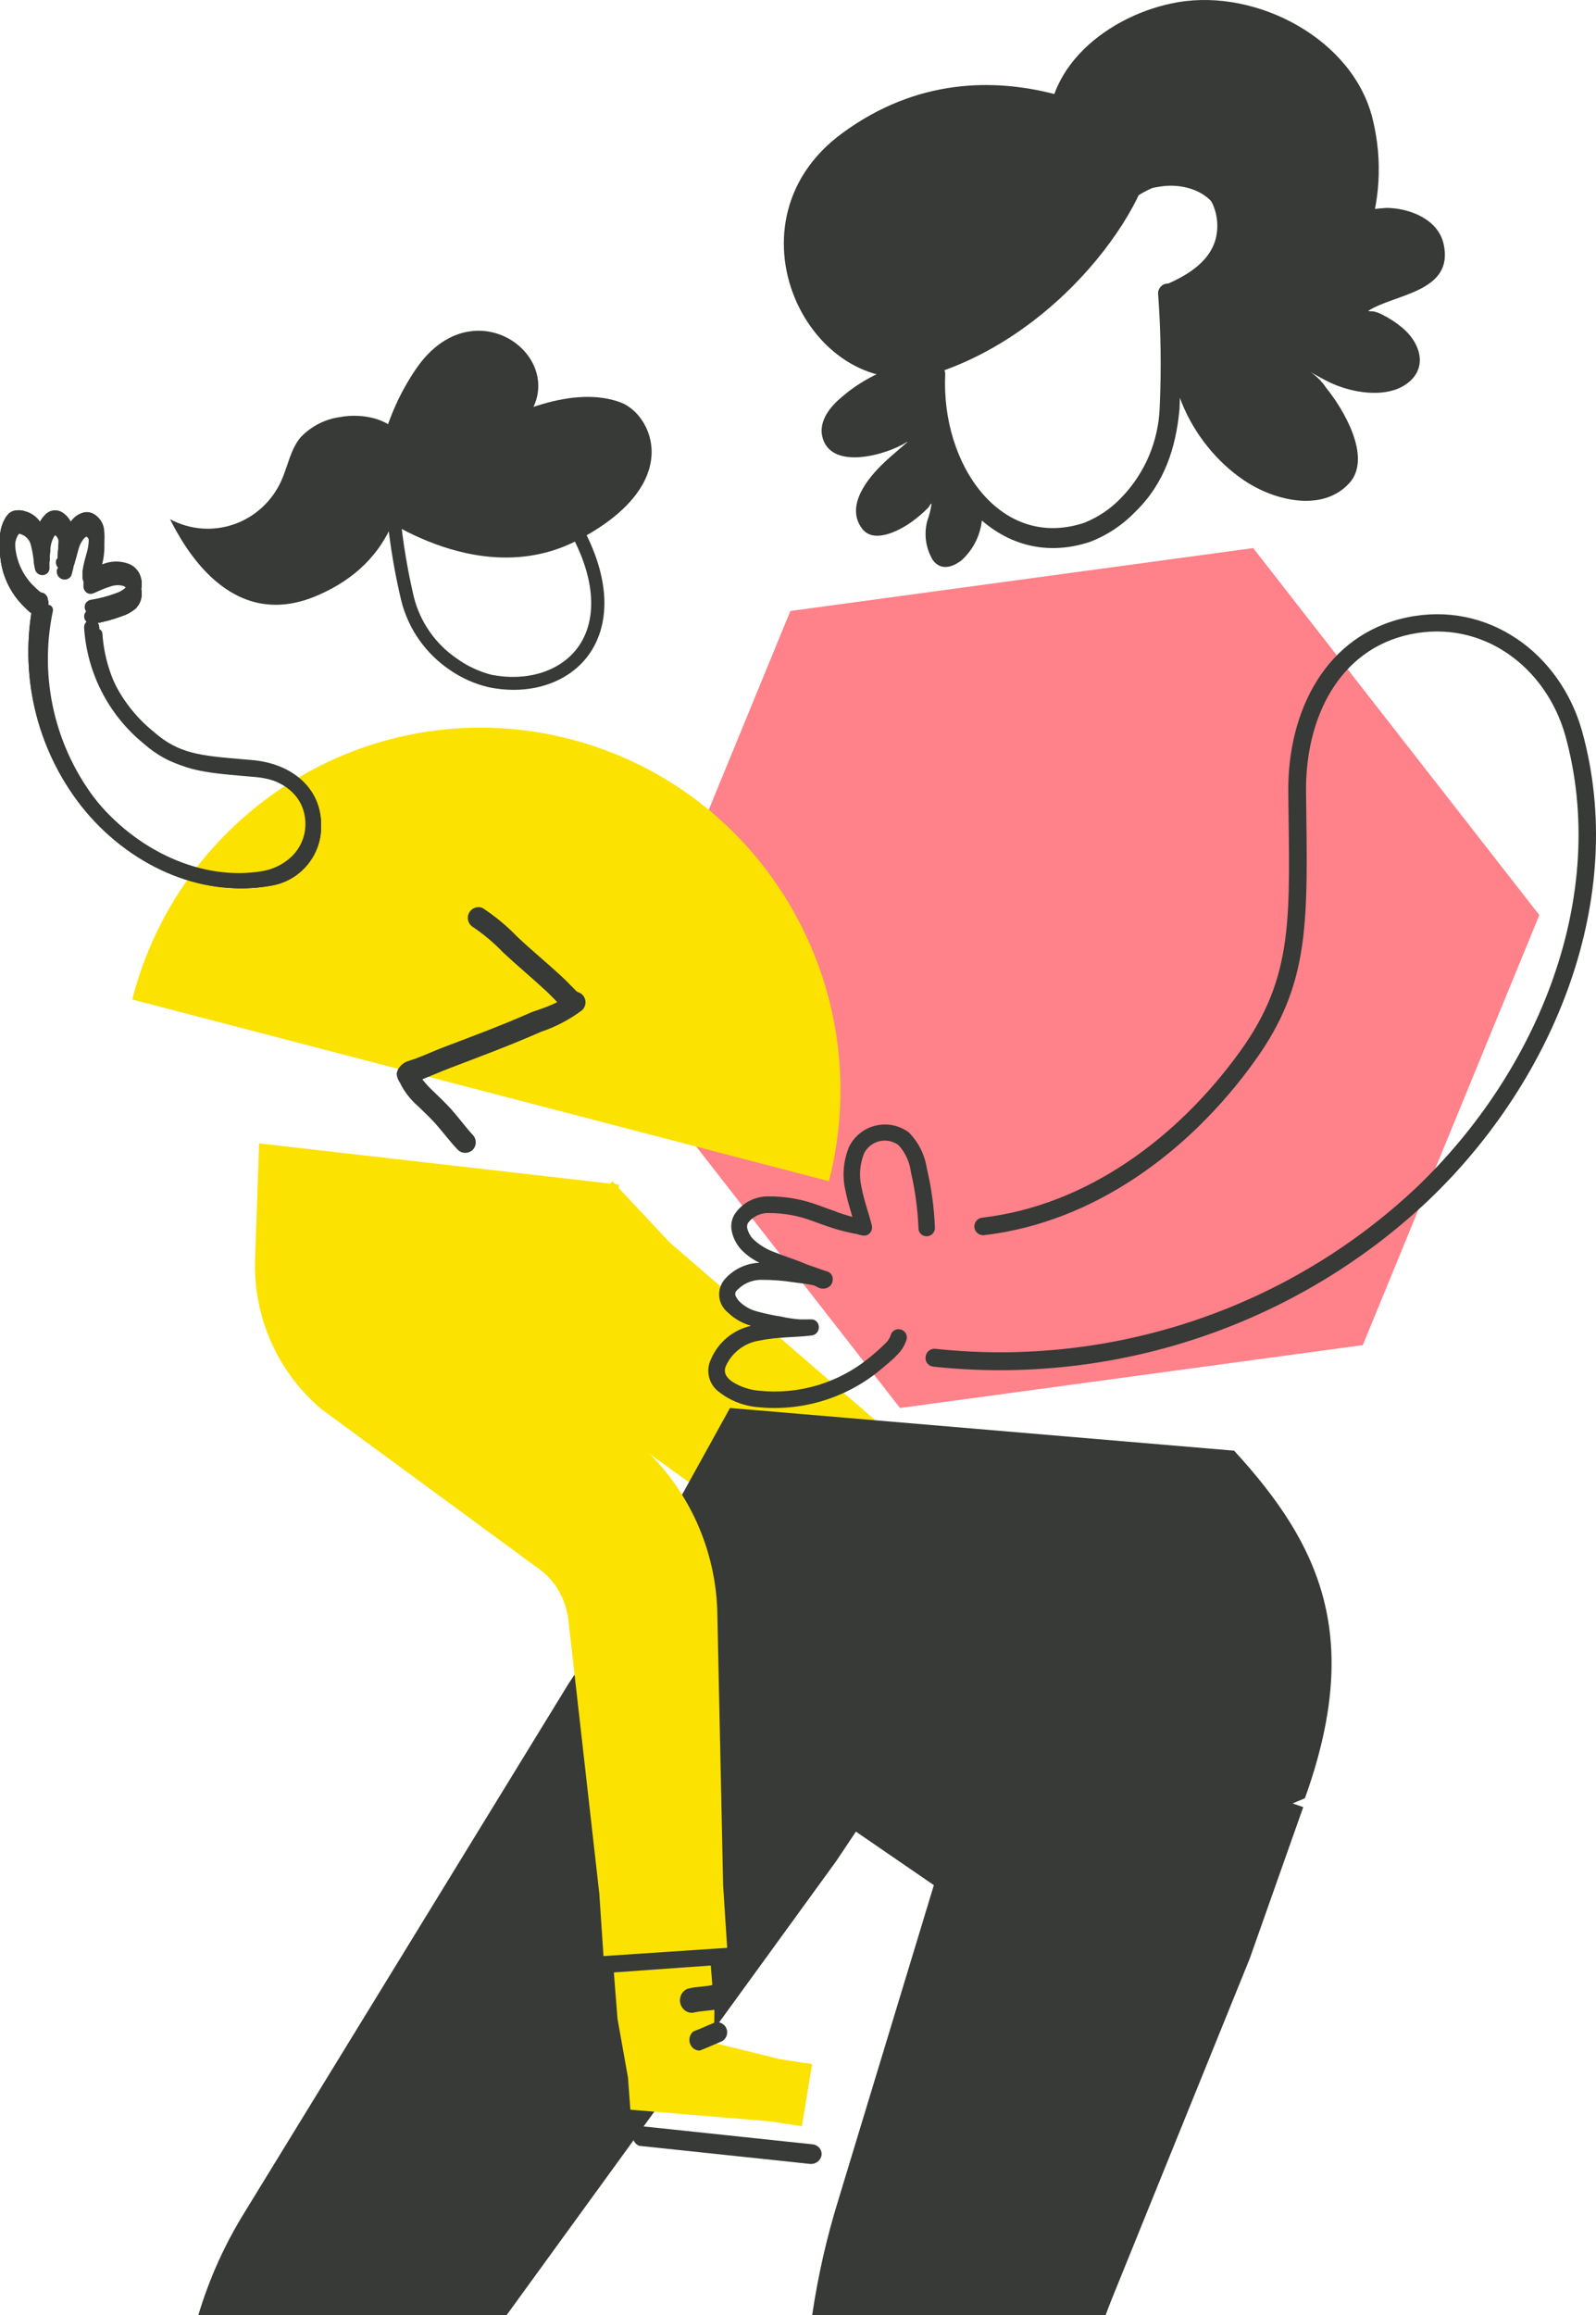 <?xml version="1.0" encoding="UTF-8"?>
<svg xmlns="http://www.w3.org/2000/svg" xmlns:xlink="http://www.w3.org/1999/xlink" width="169px" height="245px" viewBox="0 0 169 245" version="1.1">
    <title>IRM-Illustrations-AdoptionALT</title>
    <g id="Homepage" stroke="none" stroke-width="1" fill="none" fill-rule="evenodd">
        <g id="IRM-Illustrations-AdoptionALT" fill-rule="nonzero">
            <path d="M58.659,146.562 L81.53,163.035 C82.457,163.638 83.25,164.42 83.861,165.333 C84.493,166.305 84.91,167.397 85.085,168.538 L102,203 L101.557,196.487 L100.928,167.55 C100.807,164.194 99.978,160.899 98.491,157.877 C96.983,154.817 94.848,152.099 92.22,149.893 L70.945,131.513 L64.837,125 L51,140.508 L58.659,146.562 Z" id="Path" fill="#FCE200"/>
            <polygon id="Path" fill="#FF8189" points="132.698 58 83.692 64.657 65 110.152 95.302 149 144.308 142.343 163 96.837"/>
            <path d="M98.803,144.622 C118.067,146.685 137.27,140.237 151.287,126.998 C164.731,114.155 172.381,94.958 167.54,77.426 C165.218,69.086 157.51,63.537 148.966,65.341 C140.421,67.144 136.335,75.209 136.416,83.814 C136.556,96.922 137.101,103.264 131.297,111.282 C124.749,120.358 115.114,127.561 104.004,128.86 C103.67,128.899 103.383,129.111 103.25,129.417 C103.117,129.722 103.159,130.075 103.36,130.341 C103.561,130.608 103.891,130.748 104.225,130.709 C115.834,129.354 125.968,121.863 132.829,112.328 C138.866,103.976 138.448,97.393 138.297,83.757 C138.216,76.071 141.722,68.718 149.349,67.121 C156.976,65.525 163.721,70.568 165.764,77.886 C170.407,94.774 162.966,113.258 150.022,125.631 C136.403,138.481 117.755,144.738 99.047,142.737 C98.531,142.684 98.069,143.054 98.014,143.565 C97.97,143.809 98.03,144.061 98.18,144.26 C98.329,144.46 98.554,144.591 98.803,144.622 Z" id="Path" fill="#373A36"/>
            <path d="M98.035,39.533 C97.513,50.548 105.215,60.723 115.434,57.339 C117.227,56.648 118.85,55.573 120.19,54.189 C123.299,51.178 124.517,47.409 124.899,43.279 C125.077,39.16 125.019,35.034 124.725,30.921 C124.654,30.381 124.186,29.983 123.644,30.001 C123.102,30.019 122.662,30.447 122.626,30.991 C122.925,35.018 122.984,39.059 122.8,43.092 C122.679,46.685 121.227,50.102 118.728,52.672 C117.623,53.838 116.277,54.746 114.785,55.332 C105.934,58.25 99.647,49.136 100.088,39.638 C100.107,39.263 99.925,38.906 99.611,38.702 C99.297,38.498 98.9,38.478 98.567,38.65 C98.235,38.821 98.019,39.158 98,39.533 L98.035,39.533 Z" id="Path" fill="#373A36"/>
            <path d="M124.565,31.92 C126.955,30.845 129.452,29.181 130.48,26.679 C132.153,22.583 129.668,17.012 124.744,17 C122.917,17.188 121.158,17.79 119.605,18.759 C119.259,18.925 119.03,19.261 119.003,19.641 C118.976,20.02 119.156,20.384 119.475,20.597 C119.794,20.809 120.203,20.837 120.549,20.671 C121.828,19.855 123.279,19.338 124.792,19.16 C128.162,19.16 129.668,23.091 128.52,25.9 C127.696,27.906 125.652,29.134 123.74,29.996 C123.477,30.111 123.272,30.327 123.171,30.593 C123.07,30.859 123.081,31.154 123.202,31.412 C123.449,31.91 124.046,32.132 124.565,31.92 L124.565,31.92 Z" id="Path" fill="#373A36"/>
            <path d="M121.793,14.465 C123.519,18.679 114.313,34.229 99.584,39.327 C86.34,43.921 75.799,23.836 89.228,14.063 C105.108,2.441 121.793,14.465 121.793,14.465 Z" id="Path" fill="#373A36"/>
            <path d="M118.694,20.91 C120.009,20.343 121.394,19.952 122.811,19.749 C126.475,19.145 130.418,21.41 129.084,25.731 C127.982,29.298 119.808,33.794 125.095,37.802 C128.713,40.555 133.78,37.999 136.899,35.792 C144.153,30.523 147.499,21.379 145.364,12.662 C143.358,4.193 133.166,-1.208 124.736,0.232 C117.488,1.475 109.893,7.284 111.134,15.334 L118.694,20.91 Z" id="Path" fill="#373A36"/>
            <path d="M63,174.862 L105.451,204 L138.177,190.299 C144.281,173.299 139.895,163.552 130.68,153.517 L77.297,149 L63,174.862 Z" id="Path" fill="#373A36"/>
            <path d="M124.616,33.18 C122.388,39.812 126.5,47.595 132.175,51.12 C135.208,53.005 140.102,54.18 142.882,51.12 C145.363,48.375 142.158,43.163 140.412,41.022 C139.931,40.299 139.3,39.692 138.562,39.242 C138.31,39.137 139.045,39.521 139.286,39.661 C139.527,39.8 139.815,39.963 140.09,40.103 C140.712,40.446 141.361,40.734 142.032,40.964 C144.237,41.72 147.419,42.034 149.303,40.335 C151.187,38.637 150.268,36.147 148.476,34.67 C147.822,34.128 147.109,33.664 146.351,33.285 C146.054,33.13 145.737,33.017 145.409,32.948 C145.248,32.948 144.766,32.948 144.915,32.878 C147.684,31.098 154.002,30.923 152.865,25.828 C152.279,23.163 149.2,22.023 146.834,22 C144.514,22.138 142.231,22.645 140.067,23.501 C137.69,24.143 135.41,25.11 133.29,26.374 L124.616,33.18 Z" id="Path" fill="#373A36"/>
            <path d="M97.474,38.158 C94.371,38.657 91.483,39.99 89.152,42 C87.964,42.983 86.775,44.418 87.037,46.034 C87.75,49.899 93.836,48.181 96.047,46.769 C96.356,46.577 95.524,47.255 95.263,47.492 C94.573,48.102 94.288,48.317 93.622,48.95 C91.899,50.577 89.45,53.549 91.304,55.967 C92.624,57.673 95.619,55.967 96.856,54.984 C97.357,54.609 97.826,54.197 98.258,53.752 C98.401,53.617 98.615,53.153 98.639,53.334 C98.555,53.919 98.412,54.494 98.211,55.052 C97.804,56.477 98.01,57.997 98.781,59.278 C99.614,60.408 100.838,60.058 101.836,59.278 C103.178,58.041 103.954,56.353 104,54.577 C104,53.752 103.204,52.984 102.752,52.317 C102.137,51.352 101.6,50.343 101.147,49.3 C99.393,45.768 98.499,41.906 98.532,38 L97.474,38.158 Z" id="Path" fill="#373A36"/>
            <path d="M90.261,128.776 C89.992,127.878 89.711,126.944 89.524,125.999 C89.159,124.441 89.298,122.807 89.922,121.333 C90.481,120.218 91.507,119.406 92.723,119.116 C93.939,118.826 95.222,119.086 96.227,119.828 C97.246,120.856 97.914,122.179 98.134,123.608 C98.628,125.682 98.918,127.8 99,129.931 C99.013,130.41 98.637,130.81 98.157,130.829 C97.925,130.842 97.697,130.759 97.527,130.601 C97.357,130.442 97.259,130.221 97.257,129.989 C97.177,127.973 96.907,125.969 96.449,124.004 C96.317,122.951 95.859,121.964 95.139,121.181 C94.56,120.754 93.82,120.603 93.119,120.769 C92.417,120.936 91.825,121.402 91.501,122.045 C91.035,123.197 90.941,124.465 91.232,125.673 C91.489,127.038 91.992,128.379 92.308,129.639 C92.379,129.884 92.341,130.148 92.203,130.362 C92.099,130.533 91.937,130.661 91.747,130.724 C91.578,130.769 91.4,130.769 91.232,130.724 C91.053,130.691 90.877,130.644 90.705,130.584 C90.465,130.55 90.227,130.503 89.992,130.444 C89.199,130.274 88.418,130.056 87.652,129.791 L86.061,129.219 C84.567,128.653 82.981,128.364 81.382,128.367 C80.514,128.345 79.691,128.751 79.182,129.452 C79.082,129.683 79.082,129.945 79.182,130.176 C79.288,130.502 79.459,130.804 79.685,131.062 C80.368,131.729 81.191,132.235 82.095,132.544 C83.148,132.976 84.271,133.302 85.195,133.71 C85.804,133.955 86.435,134.142 87.055,134.375 L87.687,134.585 C88.012,134.729 88.209,135.061 88.179,135.414 C88.174,135.61 88.113,135.8 88.003,135.962 C87.866,136.149 87.667,136.281 87.442,136.335 C87.25,136.385 87.048,136.385 86.857,136.335 C86.646,136.277 86.318,136.055 86.12,136.009 C85.453,135.869 84.774,135.787 84.096,135.705 C82.935,135.52 81.761,135.43 80.586,135.437 C79.564,135.44 78.595,135.888 77.931,136.662 C77.827,136.83 77.827,137.042 77.931,137.21 C78.039,137.422 78.181,137.615 78.352,137.782 C78.876,138.278 79.521,138.628 80.224,138.797 C81.055,139.023 81.899,139.203 82.75,139.333 C83.39,139.478 84.039,139.575 84.692,139.625 C84.95,139.625 85.207,139.625 85.464,139.625 C85.655,139.615 85.847,139.615 86.038,139.625 C86.453,139.702 86.742,140.081 86.705,140.5 C86.693,140.94 86.349,141.298 85.909,141.328 C84.271,141.538 82.282,141.468 80.504,141.853 C78.907,142.067 77.533,143.085 76.866,144.548 C76.538,145.306 76.995,145.855 77.591,146.251 C78.44,146.777 79.403,147.093 80.399,147.173 C84.528,147.6 88.659,146.389 91.899,143.802 C92.526,143.303 93.127,142.774 93.7,142.215 C93.975,141.975 94.184,141.67 94.309,141.328 C94.358,141.104 94.497,140.909 94.693,140.788 C94.889,140.668 95.126,140.631 95.35,140.687 C95.575,140.737 95.771,140.875 95.894,141.07 C96.017,141.265 96.057,141.501 96.005,141.725 C95.809,142.369 95.451,142.951 94.964,143.417 C94.344,144.07 93.536,144.676 93.045,145.108 C89.448,148.008 84.849,149.375 80.247,148.911 C78.685,148.779 77.2,148.177 75.989,147.185 C75.019,146.368 74.725,145.001 75.275,143.86 C76.034,142.057 77.62,140.731 79.533,140.302 C78.614,140.046 77.773,139.565 77.088,138.902 C76.039,138.074 75.842,136.563 76.644,135.495 C77.576,134.361 78.953,133.681 80.422,133.629 C79.674,133.275 79,132.784 78.434,132.182 C77.946,131.629 77.615,130.957 77.474,130.234 C77.363,129.65 77.467,129.045 77.767,128.531 C78.538,127.342 79.856,126.618 81.276,126.606 C83.109,126.584 84.929,126.901 86.646,127.539 C87.172,127.726 87.699,127.936 88.237,128.111 C88.898,128.373 89.574,128.595 90.261,128.776 L90.261,128.776 Z" id="Path" fill="#373A36"/>
            <path d="M117.906,242.849 L132.332,207.267 L138,191.236 L105.618,180 L99.938,196.031 L88.788,232.752 C87.543,236.758 86.611,240.853 86,245 L117.07,245 C117.337,244.275 117.616,243.562 117.906,242.849 Z" id="Path" fill="#373A36"/>
            <path d="M88.552,196.942 L98,182.814 L69.668,164 L60.232,178.128 L25.931,234.065 C23.808,237.476 22.15,241.153 21,245 L53.641,245 L88.552,196.942 Z" id="Path" fill="#373A36"/>
            <path d="M39,53.748 C39,53.748 50.442,62.797 61.221,57.14 C72.583,51.169 69.059,43.908 65.798,42.619 C55.957,38.82 39,53.748 39,53.748 Z" id="Path" fill="#373A36"/>
            <path d="M61.832,56.068 C64.852,61.86 64.439,66.439 62.292,69.359 C60.145,72.279 56.097,73.621 51.755,72.726 C50.274,72.381 48.873,71.758 47.626,70.89 C45.058,69.156 43.226,66.534 42.481,63.532 C41.799,60.659 41.307,57.745 41.006,54.808 C40.956,54.427 41.216,54.074 41.596,54.007 C41.779,53.981 41.966,54.027 42.114,54.138 C42.262,54.248 42.36,54.413 42.387,54.596 C42.678,57.473 43.154,60.328 43.814,63.143 C44.48,65.822 46.115,68.162 48.404,69.712 C49.502,70.494 50.733,71.069 52.038,71.408 C55.743,72.137 59.283,71.09 61.171,68.535 C63.059,65.98 63.283,61.86 60.593,56.762 C60.524,56.458 60.666,56.146 60.941,55.998 C61.216,55.85 61.556,55.902 61.773,56.127 L61.832,56.068 Z" id="Path" fill="#373A36"/>
            <path d="M39,54 C39,54 50.13,48.471 53.405,46.355 C63.104,40.075 50.852,28.915 43.981,39.142 C40.168,44.808 39.859,50.018 39,54 Z" id="Path" fill="#373A36"/>
            <path d="M87.776,125 C93.047,104.481 80.806,83.543 60.433,78.233 C40.06,72.923 19.272,85.253 14,105.772 L87.776,125 Z" id="Path" fill="#FCE200"/>
            <path d="M31.881,91.899 C30.808,92.884 29.47,93.535 28.033,93.773 C21.214,94.929 13.586,91.61 8.593,85.294 C3.804,79.17 1.963,71.241 3.566,63.631 C3.601,63.476 3.681,63.335 3.797,63.226 C3.99,63.04 4.263,62.962 4.525,63.018 C4.728,63.068 4.905,63.191 5.022,63.365 C5.137,63.547 5.174,63.768 5.126,63.978 C3.632,71.118 5.362,78.554 9.853,84.3 C14.476,90.152 21.514,93.252 27.767,92.188 C28.892,92.003 29.939,91.497 30.784,90.731 C31.921,89.696 32.489,88.175 32.309,86.648 C31.974,83.594 29.108,82.264 26.53,82.021 L25.71,81.952 C20.705,81.512 18.198,81.304 15.169,78.655 C11.469,75.618 9.199,71.176 8.905,66.395 C8.903,66.168 8.995,65.95 9.16,65.794 C9.306,65.66 9.494,65.582 9.691,65.574 C9.907,65.571 10.115,65.654 10.269,65.805 C10.423,65.954 10.51,66.158 10.512,66.372 C10.807,70.711 12.902,74.729 16.291,77.452 C18.926,79.766 21.168,79.962 25.652,80.344 L26.727,80.437 C30.76,80.795 33.592,83.155 33.962,86.474 C34.183,88.501 33.433,90.513 31.939,91.899 L31.881,91.899 Z" id="Path" fill="#373A36"/>
            <path d="M32.067,92 C31.043,92.936 29.767,93.553 28.396,93.775 C21.76,94.914 14.337,91.658 9.468,85.523 C4.786,79.56 2.986,71.834 4.553,64.421 C4.577,64.318 4.628,64.224 4.701,64.148 C4.833,64.026 5.016,63.975 5.192,64.011 C5.326,64.045 5.444,64.125 5.522,64.239 C5.599,64.361 5.627,64.507 5.602,64.649 C4.097,71.75 5.821,79.153 10.311,84.863 C14.93,90.702 21.965,93.787 28.213,92.717 C29.378,92.539 30.463,92.015 31.326,91.214 C32.512,90.143 33.103,88.565 32.911,86.98 C32.558,83.827 29.616,82.427 26.982,82.223 L26.172,82.154 C21.292,81.733 18.841,81.517 15.91,78.967 C12.296,76.033 10.072,71.726 9.776,67.084 C9.769,66.932 9.827,66.783 9.935,66.675 C10.035,66.585 10.166,66.536 10.3,66.538 C10.44,66.535 10.576,66.588 10.676,66.686 C10.776,66.787 10.836,66.92 10.847,67.062 C11.136,71.402 13.227,75.425 16.617,78.159 C19.285,80.436 21.532,80.686 26.001,81.062 L27.062,81.153 C30.904,81.494 33.618,83.736 33.96,86.844 C34.181,88.76 33.474,90.666 32.056,91.977 L32.067,92 Z" id="Path" fill="#373A36"/>
            <path d="M31.98,91.921 C30.916,92.898 29.588,93.54 28.162,93.769 C21.322,94.939 13.662,91.593 8.637,85.265 C3.815,79.114 1.959,71.151 3.565,63.506 C3.597,63.378 3.662,63.261 3.753,63.167 C3.909,63.027 4.122,62.971 4.327,63.014 C4.49,63.048 4.633,63.145 4.725,63.284 C4.819,63.429 4.852,63.605 4.819,63.775 C3.281,71.046 5.048,78.624 9.644,84.469 C14.329,90.447 21.556,93.605 27.951,92.518 C29.127,92.327 30.222,91.799 31.102,90.997 C32.292,89.909 32.889,88.317 32.706,86.715 C32.355,83.522 29.368,82.141 26.686,81.895 L25.854,81.849 C20.982,81.428 18.3,81.194 15.313,78.55 C11.578,75.522 9.281,71.073 8.977,66.278 C8.975,66.098 9.047,65.925 9.176,65.799 C9.296,65.693 9.449,65.631 9.609,65.623 C9.779,65.627 9.942,65.694 10.066,65.81 C10.186,65.927 10.253,66.088 10.253,66.255 C10.539,70.686 12.662,74.798 16.11,77.602 C18.827,79.942 21.123,80.164 25.702,80.562 L26.791,80.655 C30.785,81.006 33.596,83.334 33.96,86.598 C34.187,88.595 33.447,90.581 31.968,91.944 L31.98,91.921 Z" id="Path" fill="#373A36"/>
            <path d="M27.178,81.349 C21.984,80.888 19.456,80.854 16.501,78.274 C13.165,75.361 10.73,71.366 10.603,66.922 C10.6,66.824 10.558,66.731 10.486,66.664 C10.415,66.597 10.32,66.562 10.222,66.565 C10.125,66.565 10.032,66.604 9.965,66.673 C9.897,66.743 9.861,66.837 9.864,66.933 C9.945,71.539 12.519,75.776 16.016,78.839 C19.086,81.521 21.707,81.614 27.108,82.086 C30.156,82.35 32.88,84.008 33.272,87.06 C33.53,90.046 31.363,92.697 28.378,93.047 C21.51,94.198 14.527,90.572 10.083,84.987 C5.538,79.175 3.782,71.664 5.282,64.446 C5.305,64.35 5.288,64.248 5.233,64.164 C5.178,64.081 5.091,64.025 4.993,64.009 C4.796,63.966 4.6,64.089 4.554,64.285 C2.985,71.732 4.784,79.49 9.472,85.494 C14.031,91.251 21.337,94.981 28.459,93.772 C31.831,93.358 34.269,90.356 33.976,86.979 C33.63,83.571 30.583,81.648 27.178,81.349 Z" id="Path" fill="#373A36"/>
            <path d="M14.309,63.383 C13.871,63.754 13.364,64.036 12.816,64.214 C11.862,64.57 10.873,64.83 9.866,64.989 C9.527,65.046 9.192,64.875 9.041,64.57 C8.891,64.266 8.962,63.899 9.215,63.671 C9.328,63.568 9.468,63.498 9.619,63.471 C10.527,63.329 11.418,63.095 12.278,62.773 C12.609,62.669 12.918,62.503 13.187,62.286 L13.31,62.153 C13.434,61.945 13.458,61.693 13.377,61.466 C13.324,61.285 13.186,61.141 13.007,61.078 C12.529,60.945 12.02,60.972 11.56,61.155 C11.201,61.277 10.842,61.432 10.438,61.576 C10.034,61.72 10.079,61.842 9.821,61.842 C9.617,61.931 9.385,61.931 9.182,61.842 C9.019,61.762 8.888,61.629 8.811,61.466 C8.748,61.334 8.721,61.189 8.733,61.045 L8.733,60.779 L8.733,60.435 C8.787,60.062 8.861,59.692 8.957,59.327 L9.17,58.551 C9.37,57.883 9.443,57.185 9.383,56.49 C9.316,56.014 9.148,55.892 9.036,55.837 C8.953,55.894 8.874,55.957 8.8,56.025 C8.526,56.346 8.33,56.725 8.228,57.133 C8.149,57.388 8.082,57.654 8.015,57.909 C7.947,58.164 7.88,58.396 7.813,58.618 C7.745,58.84 7.712,58.972 7.667,59.15 L7.487,59.837 C7.382,60.119 7.119,60.315 6.814,60.335 C6.651,60.348 6.487,60.313 6.343,60.236 C6.161,60.134 6.025,59.967 5.962,59.77 C5.9,59.591 5.9,59.396 5.962,59.216 L6.096,59.072 L6.096,58.995 C6.096,58.684 6.096,58.374 6.164,58.075 L6.164,57.72 C6.203,57.319 6.203,56.914 6.164,56.513 C6.143,56.208 6.012,55.92 5.793,55.704 L5.704,55.704 C5.415,56.225 5.286,56.818 5.333,57.41 L5.333,57.709 C5.293,57.999 5.274,58.292 5.277,58.585 L5.277,58.939 C5.288,59.05 5.288,59.161 5.277,59.272 C5.259,59.441 5.179,59.599 5.053,59.715 C4.84,59.903 4.541,59.965 4.27,59.875 C3.998,59.786 3.796,59.56 3.74,59.283 C3.684,58.984 3.639,58.662 3.594,58.33 C3.541,57.833 3.451,57.34 3.325,56.856 C3.228,56.26 2.791,55.772 2.203,55.604 C2.153,55.569 2.085,55.569 2.035,55.604 C1.973,55.67 1.92,55.745 1.878,55.826 C1.7,56.196 1.604,56.601 1.597,57.011 C1.521,58.793 2.167,60.532 3.393,61.842 L3.594,62.031 C3.768,62.218 3.955,62.392 4.155,62.552 C4.301,62.673 4.357,62.696 4.38,62.696 C4.584,62.719 4.77,62.823 4.896,62.984 C5.028,63.137 5.089,63.338 5.064,63.538 C5.047,63.742 4.947,63.931 4.786,64.061 C4.625,64.19 4.418,64.25 4.212,64.225 C3.834,64.168 3.48,64.006 3.191,63.759 C2.951,63.57 2.726,63.362 2.517,63.139 L2.316,62.95 C0.765,61.351 -0.068,59.202 0.004,56.989 C0.014,56.179 0.263,55.389 0.722,54.718 C0.792,54.625 0.871,54.54 0.958,54.463 C1.394,54.036 2.037,53.89 2.618,54.086 C3.275,54.25 3.849,54.643 4.234,55.194 C4.328,55.016 4.441,54.849 4.571,54.695 L4.772,54.474 C5.241,53.955 6.022,53.851 6.612,54.23 C6.987,54.467 7.29,54.8 7.487,55.194 C7.553,55.101 7.624,55.012 7.701,54.928 L7.835,54.795 C8.088,54.55 8.395,54.368 8.733,54.263 C9.083,54.152 9.462,54.172 9.799,54.319 C10.508,54.67 10.978,55.365 11.033,56.147 C11.12,57.044 11.037,57.95 10.786,58.817 L10.573,59.582 C10.573,59.671 10.573,59.748 10.517,59.837 C10.714,59.752 10.916,59.678 11.122,59.615 C11.902,59.356 12.746,59.36 13.523,59.626 C14.163,59.835 14.663,60.333 14.87,60.967 C15.1,61.627 15.022,62.353 14.656,62.95 C14.559,63.108 14.442,63.253 14.309,63.383 Z" id="Path" fill="#373A36"/>
            <path d="M0.956,55.411 C0.866,55.485 0.787,55.572 0.72,55.667 C0.262,56.345 0.012,57.141 0.003,57.957 C-0.055,60.176 0.776,62.326 2.312,63.934 L2.514,64.124 C2.722,64.349 2.947,64.558 3.187,64.749 C3.476,64.998 3.829,65.161 4.207,65.218 C4.413,65.243 4.62,65.184 4.781,65.053 C4.942,64.922 5.042,64.732 5.059,64.526 C5.084,64.324 5.023,64.122 4.891,63.967 C4.765,63.805 4.579,63.7 4.375,63.677 C4.375,63.677 4.297,63.677 4.151,63.532 C3.951,63.371 3.763,63.196 3.59,63.007 L3.388,62.817 C2.149,61.498 1.491,59.74 1.561,57.935 C1.568,57.521 1.663,57.114 1.841,56.74 C1.883,56.659 1.936,56.583 1.998,56.516 C2.049,56.481 2.116,56.481 2.166,56.516 C2.754,56.686 3.19,57.177 3.288,57.779 C3.414,58.267 3.504,58.763 3.557,59.264 C3.557,59.6 3.646,59.924 3.702,60.225 C3.758,60.504 3.96,60.732 4.231,60.822 C4.502,60.912 4.801,60.851 5.014,60.661 C5.14,60.544 5.22,60.385 5.238,60.214 C5.249,60.103 5.249,59.99 5.238,59.879 L5.238,59.521 C5.235,59.226 5.254,58.931 5.294,58.639 L5.328,58.348 C5.318,57.753 5.482,57.167 5.799,56.662 L5.888,56.662 C6.107,56.88 6.238,57.17 6.258,57.477 C6.298,57.882 6.298,58.29 6.258,58.695 L6.258,59.052 C6.258,59.354 6.258,59.667 6.191,59.979 L6.191,60.058 L6.057,60.203 C5.995,60.384 5.995,60.58 6.057,60.761 C6.12,60.96 6.256,61.128 6.438,61.23 C6.582,61.308 6.745,61.343 6.909,61.331 C7.213,61.31 7.476,61.113 7.581,60.828 L7.761,60.136 C7.761,59.957 7.862,59.778 7.906,59.6 C7.951,59.421 8.041,59.142 8.108,58.885 C8.175,58.628 8.243,58.36 8.321,58.103 C8.424,57.692 8.619,57.31 8.893,56.986 C8.967,56.917 9.046,56.853 9.128,56.796 C9.24,56.796 9.409,56.974 9.476,57.455 C9.53,58.132 9.462,58.813 9.274,59.466 L9.061,60.247 C8.965,60.615 8.891,60.988 8.837,61.365 L8.837,61.711 L8.837,61.979 C8.825,62.125 8.852,62.271 8.915,62.403 C8.992,62.568 9.123,62.702 9.285,62.783 C9.452,62.854 9.638,62.866 9.812,62.817 C10.048,62.727 10.272,62.627 10.507,62.515 C10.743,62.403 11.214,62.214 11.628,62.091 C12.088,61.906 12.597,61.878 13.075,62.012 C13.254,62.076 13.391,62.222 13.445,62.403 C13.525,62.633 13.501,62.886 13.377,63.096 L13.175,63.264 C12.893,63.488 12.569,63.655 12.223,63.755 C11.363,64.079 10.473,64.315 9.566,64.459 C9.415,64.486 9.275,64.556 9.162,64.66 C8.909,64.89 8.838,65.26 8.988,65.567 C9.138,65.874 9.474,66.046 9.812,65.989 C10.819,65.828 11.807,65.566 12.761,65.207 C13.324,65.033 13.846,64.749 14.297,64.369 C14.427,64.253 14.544,64.122 14.644,63.978 C15.027,63.362 15.106,62.605 14.857,61.923 C14.648,61.289 14.149,60.791 13.512,60.583 C12.724,60.347 11.88,60.378 11.113,60.672 C10.907,60.735 10.705,60.81 10.507,60.895 C10.507,60.806 10.507,60.728 10.563,60.638 L10.776,59.868 C11.021,58.993 11.105,58.08 11.023,57.176 C10.976,56.388 10.516,55.683 9.812,55.321 C9.476,55.173 9.097,55.154 8.747,55.265 C8.41,55.371 8.103,55.555 7.85,55.802 L7.716,55.936 C7.639,56.021 7.568,56.11 7.503,56.204 C7.305,55.806 7.003,55.47 6.628,55.232 C6.039,54.85 5.258,54.955 4.79,55.478 L4.588,55.701 C4.458,55.856 4.345,56.025 4.252,56.204 C3.867,55.649 3.294,55.252 2.637,55.087 C2.057,54.889 1.414,55.036 0.978,55.466 L0.956,55.411 Z" id="Path" fill="#373A36"/>
            <path d="M14.414,64.368 C13.983,64.734 13.486,65.012 12.95,65.186 C11.979,65.553 10.975,65.823 9.951,65.993 C9.808,66.016 9.661,65.982 9.544,65.896 C9.426,65.81 9.347,65.681 9.324,65.537 C9.293,65.36 9.354,65.179 9.487,65.058 C9.566,64.978 9.667,64.925 9.777,64.906 C10.729,64.751 11.664,64.5 12.566,64.157 C12.959,64.042 13.326,63.851 13.647,63.596 C13.711,63.536 13.77,63.47 13.821,63.398 C13.988,63.106 14.022,62.757 13.914,62.439 C13.829,62.172 13.622,61.963 13.356,61.878 C12.812,61.721 12.232,61.749 11.706,61.96 C11.323,62.088 10.951,62.252 10.544,62.416 L9.835,62.72 C9.687,62.783 9.519,62.783 9.37,62.72 C9.255,62.66 9.164,62.56 9.115,62.439 C9.084,62.34 9.084,62.234 9.115,62.135 L9.115,61.878 C9.115,61.749 9.115,61.632 9.115,61.504 C9.171,61.11 9.248,60.72 9.347,60.335 L9.556,59.528 C9.786,58.772 9.865,57.977 9.789,57.19 C9.788,56.824 9.593,56.485 9.277,56.302 C9.277,56.302 9.161,56.302 9.057,56.302 C8.944,56.353 8.842,56.424 8.755,56.512 C8.436,56.882 8.209,57.323 8.092,57.798 C7.999,58.079 7.929,58.359 7.86,58.64 C7.79,58.92 7.732,59.142 7.662,59.376 C7.592,59.61 7.558,59.75 7.511,59.949 L7.325,60.639 C7.295,60.722 7.248,60.798 7.186,60.861 C6.985,61.009 6.712,61.009 6.512,60.861 C6.378,60.795 6.278,60.676 6.233,60.534 C6.193,60.388 6.193,60.235 6.233,60.089 L6.512,59.832 L6.454,59.832 C6.494,59.502 6.517,59.171 6.523,58.838 L6.523,58.464 C6.564,58.021 6.564,57.575 6.523,57.132 C6.497,56.686 6.27,56.277 5.907,56.021 L5.687,56.126 C5.228,56.738 4.986,57.488 5.001,58.254 L5.001,58.558 C4.96,58.872 4.937,59.188 4.931,59.505 L4.931,59.891 C4.939,59.988 4.939,60.086 4.931,60.183 C4.919,60.308 4.861,60.425 4.769,60.51 C4.677,60.589 4.563,60.638 4.443,60.65 C4.157,60.679 3.898,60.48 3.851,60.195 C3.851,59.879 3.746,59.54 3.699,59.201 C3.645,58.664 3.548,58.132 3.409,57.611 C3.288,56.904 2.786,56.323 2.107,56.103 C1.956,56.053 1.789,56.093 1.677,56.208 C1.591,56.296 1.52,56.399 1.468,56.512 C1.259,56.938 1.144,57.405 1.131,57.88 C1.065,59.841 1.78,61.748 3.118,63.175 L3.316,63.374 C3.503,63.58 3.705,63.771 3.92,63.947 C4.022,64.044 4.146,64.116 4.281,64.157 C4.427,64.167 4.563,64.239 4.652,64.356 C4.742,64.468 4.784,64.611 4.769,64.754 C4.751,64.887 4.69,65.011 4.594,65.104 C4.472,65.227 4.301,65.287 4.129,65.268 C3.79,65.209 3.473,65.06 3.211,64.835 C2.973,64.64 2.748,64.429 2.537,64.204 L2.328,63.994 C0.772,62.355 -0.066,60.157 0.004,57.892 C0.014,57.096 0.252,56.321 0.69,55.659 C0.757,55.572 0.831,55.49 0.91,55.413 C1.302,55.033 1.87,54.903 2.386,55.074 C3.186,55.308 3.841,55.886 4.176,56.652 C4.28,56.304 4.45,55.978 4.676,55.694 C4.736,55.622 4.802,55.555 4.873,55.495 C5.241,54.992 5.937,54.868 6.454,55.215 C6.952,55.537 7.31,56.039 7.453,56.617 C7.571,56.357 7.728,56.117 7.918,55.904 L8.046,55.764 C8.281,55.543 8.563,55.38 8.871,55.285 C9.166,55.167 9.494,55.167 9.789,55.285 C10.455,55.612 10.898,56.271 10.951,57.015 C11.029,57.923 10.942,58.838 10.695,59.715 L10.486,60.522 C10.416,60.779 10.37,61.036 10.323,61.293 C10.73,61.118 11.055,60.978 11.381,60.873 C12.125,60.591 12.94,60.558 13.705,60.779 C14.261,60.997 14.689,61.457 14.867,62.03 C15.098,62.665 15.025,63.373 14.67,63.947 C14.603,64.098 14.517,64.24 14.414,64.368 Z" id="Path" fill="#373A36"/>
            <path d="M0.902,55.409 C0.824,55.485 0.75,55.566 0.683,55.653 C0.25,56.308 0.014,57.077 0.004,57.864 C-0.065,60.108 0.764,62.286 2.307,63.909 L2.514,64.117 C2.723,64.34 2.946,64.549 3.182,64.742 C3.43,64.978 3.736,65.142 4.068,65.217 C4.223,65.232 4.378,65.182 4.494,65.078 C4.589,64.985 4.65,64.863 4.667,64.731 C4.683,64.589 4.641,64.448 4.552,64.337 C4.463,64.221 4.329,64.15 4.184,64.14 C4.05,64.1 3.928,64.028 3.827,63.932 C3.614,63.757 3.413,63.568 3.228,63.364 L3.032,63.168 C1.706,61.753 0.997,59.865 1.063,57.922 C1.076,57.453 1.186,56.992 1.386,56.567 C1.444,56.457 1.518,56.356 1.604,56.266 C1.715,56.153 1.88,56.112 2.03,56.162 C2.703,56.38 3.2,56.955 3.32,57.656 C3.458,58.172 3.554,58.699 3.608,59.231 C3.608,59.566 3.7,59.902 3.757,60.215 C3.805,60.497 4.061,60.695 4.345,60.666 C4.464,60.654 4.576,60.606 4.667,60.527 C4.759,60.443 4.816,60.327 4.828,60.203 C4.836,60.107 4.836,60.01 4.828,59.914 L4.828,59.532 C4.834,59.218 4.857,58.905 4.897,58.594 L4.897,58.293 C4.9,57.581 5.126,56.888 5.542,56.313 L5.761,56.208 C6.121,56.462 6.345,56.867 6.371,57.308 C6.411,57.747 6.411,58.189 6.371,58.628 L6.371,58.999 C6.365,59.328 6.342,59.657 6.302,59.983 L6.475,59.983 L6.198,60.238 C6.159,60.382 6.159,60.534 6.198,60.678 C6.243,60.819 6.343,60.936 6.475,61.002 C6.673,61.149 6.944,61.149 7.143,61.002 C7.204,60.94 7.251,60.865 7.281,60.782 L7.522,60.006 C7.522,59.809 7.615,59.624 7.672,59.439 C7.73,59.254 7.799,58.964 7.868,58.709 C7.937,58.455 8.006,58.154 8.098,57.876 C8.214,57.405 8.439,56.968 8.754,56.602 C8.841,56.515 8.942,56.444 9.054,56.394 C9.157,56.394 9.227,56.394 9.273,56.394 C9.585,56.575 9.778,56.91 9.779,57.274 C9.854,58.053 9.776,58.84 9.549,59.589 L9.342,60.388 C9.244,60.77 9.167,61.156 9.111,61.546 C9.111,61.674 9.111,61.79 9.111,61.917 L9.111,62.172 C9.081,62.27 9.081,62.375 9.111,62.473 C9.16,62.593 9.25,62.691 9.365,62.751 C9.512,62.814 9.678,62.814 9.825,62.751 L10.528,62.45 C10.896,62.287 11.264,62.125 11.679,61.998 C12.2,61.79 12.775,61.761 13.314,61.917 C13.577,62.001 13.783,62.208 13.867,62.473 C13.973,62.788 13.939,63.134 13.774,63.422 C13.724,63.493 13.666,63.559 13.602,63.619 C13.284,63.872 12.92,64.06 12.531,64.175 C11.637,64.515 10.711,64.763 9.768,64.916 C9.659,64.935 9.558,64.988 9.48,65.067 C9.349,65.187 9.288,65.366 9.319,65.541 C9.341,65.684 9.42,65.812 9.536,65.897 C9.653,65.982 9.798,66.016 9.94,65.993 C10.954,65.824 11.949,65.557 12.911,65.194 C13.442,65.021 13.935,64.746 14.362,64.383 C14.481,64.274 14.586,64.15 14.673,64.013 C15.025,63.444 15.097,62.743 14.868,62.114 C14.692,61.546 14.268,61.09 13.717,60.875 C12.959,60.656 12.152,60.688 11.414,60.967 C11.092,61.072 10.769,61.211 10.366,61.384 C10.366,61.13 10.459,60.875 10.528,60.62 L10.735,59.821 C10.926,58.93 10.954,58.012 10.815,57.112 C10.763,56.375 10.324,55.722 9.664,55.398 C9.372,55.281 9.047,55.281 8.754,55.398 C8.45,55.492 8.17,55.654 7.937,55.873 L7.81,56.011 C7.622,56.222 7.466,56.46 7.35,56.718 C7.227,56.121 6.876,55.597 6.371,55.259 C5.871,54.906 5.183,55.007 4.805,55.49 C4.734,55.55 4.669,55.616 4.61,55.687 C4.386,55.969 4.218,56.291 4.114,56.637 C3.783,55.877 3.133,55.305 2.341,55.074 C1.83,54.904 1.267,55.033 0.879,55.409 L0.902,55.409 Z" id="Path" fill="#373A36"/>
            <path d="M14.411,63.379 C13.979,63.746 13.478,64.024 12.935,64.197 C11.965,64.558 10.962,64.824 9.939,64.993 C9.597,65.042 9.277,64.816 9.213,64.482 C9.186,64.276 9.258,64.069 9.409,63.924 C9.504,63.843 9.619,63.788 9.743,63.765 C10.683,63.621 11.605,63.385 12.497,63.06 C12.875,62.949 13.227,62.768 13.535,62.526 C13.591,62.475 13.641,62.417 13.685,62.355 C13.847,62.1 13.881,61.785 13.777,61.502 C13.702,61.267 13.518,61.081 13.281,61.002 C12.76,60.855 12.205,60.883 11.702,61.082 C11.311,61.21 10.926,61.358 10.55,61.525 L9.847,61.821 C9.678,61.894 9.486,61.894 9.317,61.821 C9.187,61.756 9.082,61.653 9.017,61.525 C8.988,61.409 8.988,61.288 9.017,61.173 L9.017,61.002 C9.017,60.797 9.017,60.684 9.086,60.558 C9.137,60.176 9.21,59.796 9.305,59.421 L9.524,58.637 C9.739,57.929 9.817,57.189 9.755,56.453 C9.685,56.021 9.547,55.771 9.294,55.657 C9.134,55.689 8.987,55.764 8.867,55.873 C8.567,56.228 8.351,56.643 8.233,57.09 C8.153,57.363 8.072,57.636 8.003,57.909 C7.934,58.182 7.876,58.398 7.807,58.625 C7.738,58.853 7.703,58.989 7.657,59.182 C7.657,59.182 7.496,59.831 7.473,59.865 C7.437,59.955 7.382,60.036 7.311,60.104 C7.206,60.197 7.072,60.253 6.931,60.263 C6.795,60.276 6.659,60.249 6.539,60.183 C6.394,60.098 6.284,59.965 6.228,59.808 C6.182,59.652 6.182,59.486 6.228,59.33 L6.332,59.069 C6.332,58.762 6.332,58.432 6.401,58.114 L6.401,57.761 C6.441,57.334 6.441,56.903 6.401,56.476 C6.379,56.065 6.167,55.687 5.825,55.453 L5.398,55.453 L5.606,55.623 C5.268,56.146 5.096,56.755 5.11,57.374 L5.11,57.681 C5.087,57.984 5.087,58.288 5.11,58.591 L5.11,59.262 C5.088,59.402 5.019,59.53 4.914,59.626 C4.81,59.721 4.676,59.777 4.534,59.785 C4.208,59.819 3.913,59.593 3.866,59.273 C3.866,58.978 3.762,58.648 3.716,58.307 C3.663,57.788 3.567,57.275 3.428,56.772 C3.31,56.114 2.837,55.573 2.194,55.362 C2.073,55.323 1.94,55.354 1.849,55.441 C1.773,55.524 1.707,55.616 1.653,55.714 C1.452,56.118 1.345,56.561 1.342,57.01 C1.269,58.893 1.967,60.724 3.278,62.094 L3.474,62.298 C3.647,62.469 3.854,62.674 4.061,62.844 C4.158,62.922 4.267,62.983 4.384,63.026 C4.549,63.051 4.7,63.131 4.811,63.254 C4.915,63.381 4.961,63.546 4.937,63.708 C4.925,63.857 4.855,63.996 4.741,64.095 C4.578,64.23 4.354,64.269 4.154,64.197 C3.801,64.142 3.47,63.993 3.197,63.765 C2.96,63.568 2.733,63.359 2.517,63.14 L2.31,62.935 C0.759,61.323 -0.071,59.164 0.005,56.942 C-0.003,56.131 0.243,55.337 0.708,54.668 C0.772,54.581 0.845,54.501 0.927,54.429 C1.334,54.035 1.93,53.899 2.471,54.077 C3.221,54.288 3.85,54.794 4.211,55.475 C4.315,55.196 4.463,54.935 4.649,54.702 L4.857,54.497 C5.276,54.019 5.988,53.918 6.528,54.258 C6.98,54.55 7.32,54.983 7.496,55.487 C7.598,55.293 7.726,55.113 7.876,54.952 L8.003,54.816 C8.242,54.589 8.529,54.418 8.844,54.315 C9.167,54.219 9.515,54.239 9.824,54.372 C10.489,54.715 10.925,55.374 10.976,56.112 C11.057,57.011 10.967,57.918 10.711,58.784 L10.504,59.569 C10.504,59.762 10.412,59.956 10.377,60.149 C10.711,60.013 10.999,59.899 11.287,59.808 C12.026,59.533 12.834,59.501 13.592,59.717 C14.195,59.92 14.665,60.392 14.86,60.991 C15.103,61.631 15.026,62.348 14.653,62.924 C14.597,63.087 14.515,63.241 14.411,63.379 L14.411,63.379 Z" id="Path" fill="#373A36"/>
            <path d="M0.927,54.389 C0.845,54.461 0.772,54.542 0.708,54.631 C0.243,55.309 -0.003,56.114 0.005,56.936 C-0.071,59.188 0.759,61.376 2.31,63.011 L2.517,63.218 C2.733,63.441 2.96,63.652 3.197,63.852 C3.479,64.054 3.809,64.177 4.154,64.21 C4.335,64.234 4.517,64.175 4.649,64.048 C4.763,63.948 4.833,63.807 4.845,63.656 C4.869,63.492 4.823,63.325 4.718,63.195 C4.607,63.071 4.457,62.989 4.292,62.965 C4.175,62.921 4.066,62.859 3.969,62.78 C3.762,62.607 3.554,62.4 3.381,62.227 L3.186,62.019 C1.875,60.632 1.177,58.775 1.249,56.867 C1.253,56.411 1.359,55.962 1.561,55.553 C1.615,55.453 1.68,55.36 1.757,55.276 C1.848,55.188 1.981,55.157 2.102,55.196 C2.744,55.41 3.218,55.958 3.335,56.625 C3.474,57.135 3.571,57.655 3.624,58.181 C3.624,58.527 3.716,58.861 3.773,59.161 C3.821,59.485 4.116,59.714 4.442,59.68 C4.583,59.672 4.718,59.615 4.822,59.518 C4.927,59.421 4.996,59.291 5.018,59.149 L5.018,58.469 C4.995,58.162 4.995,57.854 5.018,57.547 L5.018,57.236 C5.005,56.603 5.181,55.981 5.525,55.449 L5.318,55.276 L5.744,55.276 C6.086,55.515 6.299,55.897 6.32,56.314 C6.361,56.747 6.361,57.183 6.32,57.616 L6.32,57.974 C6.32,58.296 6.32,58.631 6.251,58.942 L6.147,59.207 C6.101,59.365 6.101,59.533 6.147,59.691 C6.204,59.85 6.314,59.985 6.459,60.071 C6.578,60.138 6.715,60.166 6.85,60.152 C6.992,60.142 7.126,60.086 7.231,59.991 C7.301,59.922 7.356,59.84 7.392,59.749 C7.392,59.749 7.576,59.057 7.576,59.057 C7.576,58.861 7.669,58.677 7.726,58.492 C7.784,58.308 7.865,58.02 7.922,57.766 C7.98,57.513 8.072,57.213 8.153,56.936 C8.27,56.483 8.487,56.062 8.787,55.703 C8.906,55.592 9.053,55.516 9.213,55.484 C9.467,55.599 9.605,55.853 9.674,56.291 C9.736,57.036 9.658,57.787 9.443,58.504 L9.224,59.299 C9.13,59.679 9.056,60.064 9.006,60.452 C9.006,60.579 9.006,60.694 8.936,60.901 L8.936,61.074 C8.906,61.188 8.906,61.307 8.936,61.42 C9.078,61.736 9.445,61.884 9.766,61.754 L10.469,61.455 C10.845,61.285 11.23,61.135 11.622,61.005 C12.124,60.804 12.68,60.776 13.201,60.924 C13.437,61.005 13.621,61.193 13.696,61.432 C13.8,61.719 13.766,62.038 13.604,62.296 C13.561,62.359 13.51,62.417 13.454,62.469 C13.146,62.714 12.794,62.898 12.417,63.011 C11.525,63.348 10.603,63.595 9.662,63.748 C9.539,63.771 9.423,63.827 9.328,63.91 C9.178,64.057 9.105,64.266 9.132,64.475 C9.197,64.814 9.517,65.043 9.858,64.993 C10.881,64.822 11.884,64.552 12.855,64.186 C13.397,64.011 13.899,63.729 14.33,63.357 C14.456,63.247 14.565,63.119 14.653,62.976 C15.026,62.392 15.103,61.666 14.86,61.017 C14.665,60.41 14.195,59.932 13.592,59.726 C12.834,59.507 12.026,59.539 11.287,59.818 C10.999,59.91 10.711,60.025 10.377,60.164 C10.377,59.968 10.458,59.772 10.504,59.576 L10.711,58.78 C10.967,57.925 11.064,57.031 10.999,56.141 C10.948,55.392 10.512,54.725 9.847,54.377 C9.538,54.242 9.19,54.222 8.867,54.32 C8.553,54.424 8.265,54.597 8.026,54.827 L7.899,54.965 C7.749,55.128 7.621,55.31 7.519,55.507 C7.343,54.996 7.003,54.558 6.551,54.262 C6.011,53.917 5.299,54.02 4.88,54.504 L4.672,54.712 C4.486,54.948 4.338,55.212 4.234,55.495 C3.873,54.804 3.244,54.292 2.494,54.078 C1.953,53.898 1.357,54.036 0.95,54.435 L0.927,54.389 Z" id="Path" fill="#373A36"/>
            <path d="M10.124,61.648 C10.561,61.457 11.021,61.253 11.482,61.098 C12.203,60.817 12.995,60.784 13.738,61.002 C14.291,61.229 14.716,61.692 14.901,62.267 C15.085,62.842 15.01,63.47 14.694,63.983 C14.255,64.553 13.653,64.971 12.97,65.18 C11.991,65.553 10.979,65.826 9.946,65.994 C9.741,66.03 9.545,65.891 9.509,65.683 C9.481,65.472 9.622,65.277 9.828,65.24 C10.812,65.077 11.777,64.816 12.71,64.462 C13.233,64.322 13.702,64.026 14.056,63.612 C14.271,63.309 14.335,62.923 14.228,62.566 C14.122,62.209 13.857,61.923 13.513,61.792 C12.924,61.632 12.299,61.665 11.73,61.888 C11.08,62.103 10.454,62.427 9.852,62.666 C9.747,62.716 9.626,62.716 9.521,62.666 C9.437,62.629 9.369,62.56 9.332,62.475 C9.311,62.4 9.311,62.321 9.332,62.247 C9.332,62.175 9.332,62.056 9.332,61.984 C9.332,61.912 9.332,61.732 9.332,61.613 C9.383,61.209 9.458,60.809 9.557,60.415 C9.628,60.14 9.71,59.865 9.781,59.577 C10.001,58.8 10.081,57.989 10.017,57.183 C10.006,56.748 9.774,56.349 9.403,56.129 C9.281,56.082 9.147,56.082 9.025,56.129 C8.862,56.21 8.714,56.32 8.588,56.453 C8.283,56.845 8.062,57.298 7.939,57.782 C7.773,58.332 7.655,58.907 7.513,59.398 C7.372,59.889 7.336,60.044 7.254,60.367 C7.254,60.367 7.195,60.631 7.171,60.679 C7.127,60.822 7,60.922 6.852,60.93 C6.768,60.959 6.676,60.959 6.592,60.93 C6.483,60.855 6.421,60.728 6.427,60.595 C6.391,60.482 6.391,60.361 6.427,60.248 C6.474,60.147 6.514,60.043 6.545,59.936 C6.545,59.601 6.604,59.254 6.616,58.907 C6.669,58.317 6.669,57.724 6.616,57.135 C6.567,56.652 6.312,56.215 5.919,55.938 C5.826,55.877 5.705,55.877 5.612,55.938 C5.507,56.013 5.411,56.101 5.329,56.201 C4.919,56.904 4.711,57.708 4.726,58.524 C4.685,58.857 4.661,59.193 4.655,59.529 C4.655,59.649 4.655,59.781 4.655,59.913 C4.661,60.004 4.661,60.096 4.655,60.188 C4.633,60.365 4.489,60.501 4.313,60.511 C4.116,60.526 3.942,60.385 3.911,60.188 C3.746,59.386 3.71,58.392 3.462,57.53 C3.336,56.736 2.793,56.076 2.045,55.806 C1.632,55.674 1.372,55.962 1.183,56.309 C0.964,56.773 0.843,57.279 0.829,57.793 C0.755,59.849 1.495,61.849 2.884,63.348 C3.096,63.552 3.403,63.887 3.722,64.139 C3.847,64.268 4.008,64.355 4.183,64.39 C4.389,64.421 4.535,64.611 4.514,64.821 C4.489,65.028 4.305,65.177 4.1,65.156 C3.784,65.105 3.49,64.964 3.25,64.749 C2.907,64.474 2.589,64.115 2.364,63.899 C0.803,62.261 -0.047,60.059 0.002,57.782 C0.013,57.006 0.243,56.25 0.663,55.603 C0.997,55.1 1.617,54.881 2.187,55.064 C3.127,55.358 3.85,56.123 4.1,57.087 C4.181,56.563 4.393,56.069 4.714,55.651 C5.045,55.11 5.735,54.926 6.285,55.231 C6.905,55.617 7.314,56.271 7.395,57.003 L7.395,57.099 C7.545,56.664 7.769,56.259 8.057,55.902 C8.302,55.641 8.606,55.444 8.943,55.327 C9.206,55.229 9.494,55.229 9.757,55.327 C10.38,55.654 10.781,56.294 10.809,57.003 C10.888,57.909 10.803,58.822 10.561,59.697 C10.49,59.984 10.407,60.26 10.336,60.535 C10.265,60.81 10.183,61.265 10.124,61.648 L10.124,61.648 Z" id="Path" fill="#373A36"/>
            <path d="M0.87,54.411 L0.668,54.638 C0.244,55.282 0.013,56.035 0.002,56.807 C-0.048,59.073 0.808,61.266 2.379,62.897 C2.605,63.111 2.926,63.469 3.27,63.743 C3.512,63.957 3.808,64.097 4.126,64.148 C4.234,64.16 4.342,64.126 4.423,64.053 C4.488,63.989 4.53,63.905 4.542,63.814 C4.564,63.605 4.417,63.416 4.209,63.385 C4.033,63.351 3.872,63.263 3.746,63.135 C3.425,62.885 3.116,62.551 2.902,62.349 C1.5,60.858 0.752,58.866 0.822,56.819 C0.837,56.307 0.958,55.803 1.179,55.341 C1.246,55.208 1.335,55.088 1.44,54.983 C1.598,54.822 1.834,54.767 2.046,54.84 C2.796,55.088 3.355,55.721 3.508,56.497 C3.758,57.355 3.793,58.344 3.96,59.143 C3.99,59.339 4.166,59.479 4.364,59.464 C4.45,59.453 4.532,59.421 4.602,59.369 C4.663,59.308 4.7,59.228 4.709,59.143 C4.715,59.051 4.715,58.96 4.709,58.869 C4.721,58.742 4.721,58.614 4.709,58.487 C4.715,58.152 4.738,57.818 4.78,57.486 C4.765,56.674 4.974,55.874 5.386,55.174 L5.529,55.031 L5.671,54.912 C5.765,54.851 5.886,54.851 5.98,54.912 C6.376,55.187 6.632,55.623 6.682,56.104 C6.735,56.69 6.735,57.281 6.682,57.867 C6.682,58.213 6.682,58.559 6.61,58.892 C6.579,58.999 6.539,59.102 6.491,59.202 C6.409,59.32 6.375,59.465 6.396,59.607 C6.424,59.71 6.493,59.796 6.586,59.846 C6.671,59.875 6.763,59.875 6.848,59.846 C6.933,59.844 7.013,59.81 7.074,59.75 C7.117,59.707 7.15,59.654 7.169,59.596 C7.169,59.596 7.24,59.31 7.252,59.286 C7.335,58.964 7.407,58.63 7.514,58.32 C7.621,58.01 7.775,57.26 7.941,56.711 C8.065,56.23 8.288,55.779 8.595,55.389 L8.666,55.317 C8.777,55.216 8.901,55.132 9.035,55.067 C9.157,55.02 9.293,55.02 9.415,55.067 C9.788,55.285 10.022,55.682 10.033,56.116 C10.098,56.918 10.017,57.725 9.796,58.499 C9.724,58.785 9.641,59.059 9.57,59.333 C9.47,59.726 9.395,60.124 9.344,60.525 C9.344,60.644 9.344,60.775 9.344,60.895 C9.344,61.014 9.344,61.085 9.344,61.157 C9.322,61.231 9.322,61.309 9.344,61.383 C9.381,61.469 9.449,61.537 9.534,61.574 C9.639,61.623 9.761,61.623 9.867,61.574 C10.473,61.336 11.055,61.014 11.757,60.799 C12.332,60.614 12.952,60.614 13.527,60.799 C13.88,60.926 14.152,61.212 14.262,61.571 C14.372,61.93 14.307,62.319 14.086,62.623 C14.029,62.71 13.961,62.79 13.884,62.861 C13.532,63.141 13.128,63.348 12.696,63.469 C11.756,63.821 10.785,64.081 9.796,64.243 C9.721,64.258 9.652,64.291 9.593,64.339 C9.506,64.431 9.462,64.557 9.475,64.684 C9.511,64.892 9.708,65.03 9.914,64.994 C10.953,64.827 11.972,64.555 12.957,64.184 C13.483,64.013 13.971,63.742 14.395,63.385 C14.507,63.282 14.606,63.166 14.692,63.04 C15.01,62.529 15.086,61.904 14.9,61.331 C14.715,60.759 14.286,60.298 13.73,60.072 C12.983,59.855 12.186,59.888 11.459,60.168 C10.996,60.323 10.532,60.525 10.093,60.716 L10.093,60.716 C10.148,60.334 10.219,59.965 10.307,59.607 C10.378,59.333 10.461,59.059 10.532,58.773 C10.792,57.884 10.885,56.955 10.806,56.032 C10.768,55.341 10.371,54.721 9.76,54.399 C9.495,54.302 9.204,54.302 8.94,54.399 C8.653,54.493 8.389,54.647 8.167,54.852 L8.048,54.971 C7.755,55.324 7.529,55.728 7.383,56.163 L7.383,56.032 C7.328,55.303 6.942,54.64 6.337,54.233 C5.881,53.935 5.274,54.033 4.934,54.459 C4.866,54.513 4.806,54.578 4.756,54.65 C4.432,55.066 4.22,55.558 4.138,56.08 C3.886,55.12 3.158,54.358 2.213,54.066 C1.746,53.913 1.233,54.032 0.882,54.376 L0.87,54.411 Z" id="Path" fill="#373A36"/>
            <path d="M36.018,44.136 C34.406,44.351 32.915,45.122 31.795,46.32 C30.75,47.607 30.472,49.354 29.788,50.877 C28.804,53.055 26.984,54.724 24.753,55.492 C22.523,56.26 20.081,56.06 18,54.939 C19.439,57.772 24.323,66.852 33.384,63.109 C42.445,59.366 42.747,51.515 42.979,48.681 C43.339,44.715 39.034,43.569 36.018,44.136 Z" id="Path" fill="#373A36"/>
            <path d="M59.004,106.047 C58.62,105.65 58.236,105.253 57.875,104.913 C56.361,103.506 54.767,102.19 53.265,100.783 C52.271,99.743 51.164,98.818 49.966,98.026 C49.523,97.675 49.405,97.051 49.69,96.562 C49.974,96.073 50.574,95.87 51.095,96.086 C52.438,96.964 53.678,97.991 54.79,99.149 C56.282,100.556 57.875,101.861 59.389,103.256 C59.874,103.699 60.338,104.186 60.812,104.663 C60.912,104.775 61.022,104.878 61.14,104.969 C61.28,105.009 61.413,105.071 61.535,105.151 C61.748,105.306 61.9,105.531 61.965,105.786 C62.07,106.2 61.935,106.639 61.614,106.921 C60.301,107.903 58.841,108.669 57.287,109.19 C53.965,110.653 50.734,111.845 47.502,113.081 C46.587,113.433 45.638,113.853 44.723,114.216 C45.062,114.661 45.44,115.075 45.853,115.453 C46.508,116.099 47.175,116.712 47.796,117.404 C48.576,118.278 49.276,119.253 50.056,120.093 C50.487,120.534 50.487,121.24 50.056,121.681 C49.618,122.106 48.923,122.106 48.485,121.681 C47.649,120.819 46.926,119.821 46.124,118.924 C45.536,118.266 44.892,117.676 44.271,117.064 C43.459,116.366 42.797,115.509 42.328,114.545 C42.142,114.276 42.029,113.963 42,113.637 C42.043,113.319 42.19,113.023 42.418,112.798 C42.598,112.607 42.813,112.453 43.051,112.344 C43.311,112.242 43.785,112.106 43.853,112.083 C44.768,111.743 45.717,111.323 46.644,110.948 C49.83,109.734 53.039,108.554 56.315,107.102 C56.926,106.887 58.067,106.535 59.004,106.047 Z M42.35,114.534 C42.393,114.61 42.442,114.682 42.497,114.749 L42.35,114.534 Z" id="Shape" fill="#373A36"/>
            <path d="M76.573,199.541 L75.949,170.31 C75.685,163.42 72.555,156.956 67.321,152.493 L54.397,141.067 L62.482,140.719 L65.554,125.361 L27.439,121 L27.012,133.272 C26.801,139.358 29.391,145.202 34.034,149.118 L34.034,149.118 L56.707,165.763 C57.629,166.367 58.416,167.157 59.017,168.083 C59.617,169.067 60.01,170.165 60.172,171.308 L63.464,200.423 L63.902,207 L77,206.13 L76.573,199.541 Z" id="Path" fill="#FCE200"/>
            <polygon id="Path" fill="#FCE200" points="75.582 216.185 75.653 212.913 75.265 208 65 208.731 65.388 213.644 66.492 219.828 66.75 223.257 81.466 224.483 84.908 225 86 218.434 82.57 217.905"/>
            <path d="M85.802,228.998 L67.666,227.076 C67.219,226.879 66.953,226.427 67.007,225.954 C67.061,225.482 67.423,225.096 67.904,225 L86.04,226.922 C86.325,226.95 86.587,227.087 86.767,227.304 C86.946,227.521 87.027,227.799 86.992,228.075 C86.9,228.634 86.385,229.033 85.802,228.998 L85.802,228.998 Z" id="Path" fill="#373A36"/>
            <path d="M76.087,212.596 C75.207,212.803 74.302,212.775 73.447,212.982 C72.804,213.097 72.188,212.655 72.027,211.963 C71.96,211.625 72.019,211.272 72.192,210.982 C72.364,210.693 72.635,210.491 72.944,210.421 C73.799,210.215 74.692,210.256 75.559,210.036 C75.868,209.954 76.194,210.014 76.462,210.201 C76.73,210.388 76.917,210.686 76.98,211.027 C77.095,211.724 76.709,212.402 76.087,212.596 Z" id="Path" fill="#373A36"/>
            <path d="M76.337,216.062 C75.591,216.367 74.855,216.717 74.099,216.999 C73.634,217.015 73.214,216.709 73.06,216.244 C72.906,215.779 73.055,215.262 73.427,214.967 C74.173,214.696 74.898,214.346 75.634,214.052 C76.156,213.878 76.718,214.151 76.934,214.685 C77.03,214.951 77.021,215.247 76.909,215.506 C76.796,215.765 76.59,215.966 76.337,216.062 L76.337,216.062 Z" id="Path" fill="#373A36"/>
        </g>
    </g>
</svg>
